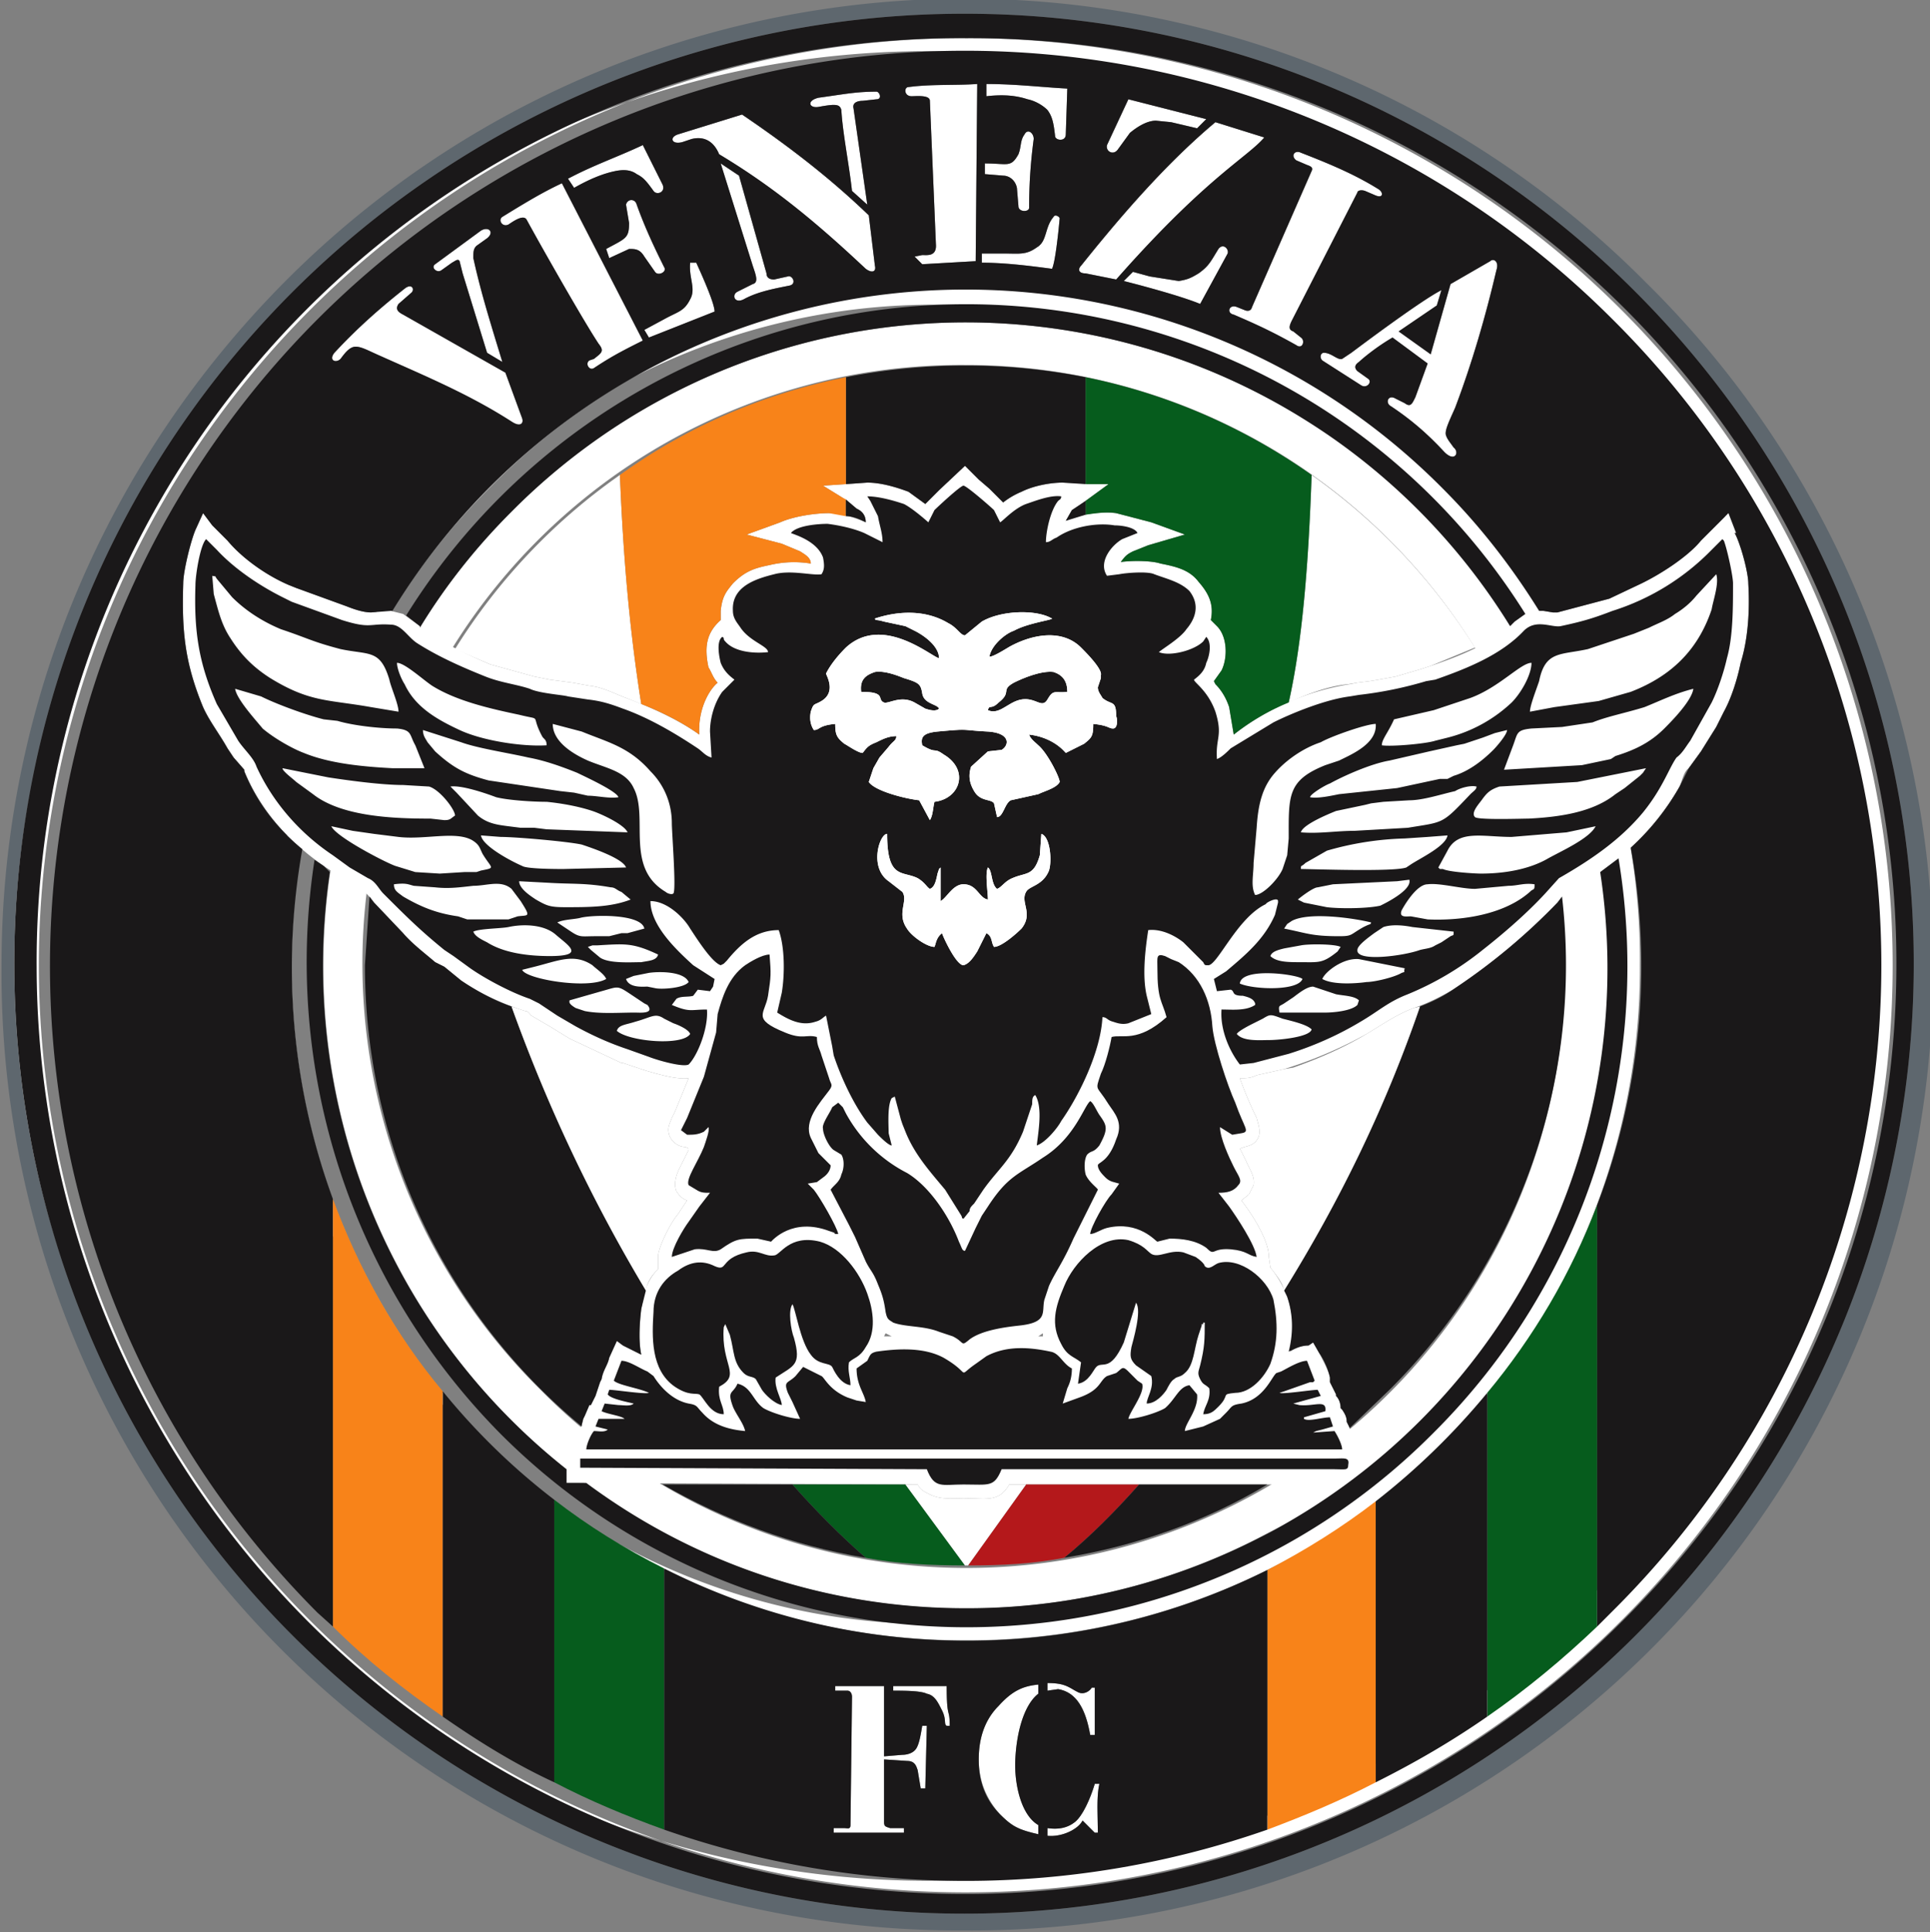 <svg fill="none" height="1265" width="1264" xmlns="http://www.w3.org/2000/svg"><rect width="100%" height="100%" fill="#808080" stroke="none"/><g clip-rule="evenodd" fill-rule="evenodd"><g fill="#fff"><path d="m944 190-3 10-25 17 21 15 13-46 26-15c2-2 6 0 4 6-7 30-16 61-27 90-4 9-7 15-6 18s3 5 5 8c4 3 1 10-6 3-12-13-23-22-35-30-4-2-2-8 3-5l6 3c4 3 5 0 7-4l8-22-23-17c-12 7-21 15-22 16-3 2-3 4-1 6l7 5c3 2-1 7-5 4l-25-16c-2-2-1-5 1-5 5 0 9 5 12 4l6-4c12-9 47-35 59-41zm-92 31c3 2 1 8-3 5-16-9-27-14-41-20-5-1-3-7 2-5l5 2s4 2 5-2l39-89c1-2 0-3-3-4l-7-3c-4-3-1-7 3-5 18 7 35 14 51 24 3 2 3 6-2 4l-7-3c-3-1-5 0-5 1l-43 84c-2 4-2 6 1 7zm-62-143-6 6-17-4-10-1c-5 0-11 3-17 8l-8 11c-3 4-8 1-7-3l14-30zm6 2 32 10c-11 13-38 26-97 93l-20-4c-5 0-5-3-3-5 28-35 57-68 88-94zm-54 98 11 3 19 3c6-1 8-2 13-5 7-5 8-8 13-16 3-4 7 0 6 3l-18 33c-12-5-38-12-50-15zm-270-71 12 8 18 64c0 2 1 4 5 4l9-2c3-1 6 5 1 6-10 2-21 4-30 9-6 3-8-3-4-5l10-5c4-1 2-6 0-12zm96 27-10-9c-2-18-6-37-7-53-1-4-4-4-15-2-6 1-8-4 0-6 15-2 24-4 38-4 2 0 4 5 0 5l-9 1c-3 0-7 1-6 5zm1 7 4 33c1 4-2 5-6 2-33-31-61-54-96-75-5-12-14-11-18-10l-6 2c-7 2-9-3-3-5l42-13c28 19 56 40 83 66zm-170 28-2-6c13-7 15-7 15-17l-2-12c1-4 6-4 7 0 5 14 11 27 18 41 2 3-4 6-6 3l-7-10c-3-5-6-5-10-5zm-27-52c17-9 32-14 49-22l13 26c2 5-4 7-6 4-5-7-7-9-11-11-4-3-9-3-14-2-10 2-20 7-27 11zm-4 3 53 103c-12 6-20 10-32 18-3 2-6-3-3-5l3-1c5-4 7-5 3-10-10-15-40-68-47-81-2-4-9 1-12 3-4 2-7-3-4-5 13-8 26-16 39-22zm57 101-3-5 13-7c9-5 13-5 17-13 4-7-1-14 0-24h4c5 11 12 27 12 32zm-94 23 11 30c1 3-1 6-7 2-28-18-57-30-86-43-7-3-12-6-16-6s-7 4-10 8c-3 3-8 1-4-4 13-14 27-27 46-42 5-4 7 1 4 3l-8 7c-2 3-1 5 3 7zm-2-7-10-6-16-52-2-8c-1-2-3 0-5 1l-7 5c-3 2-7-2-4-4l30-22c5-3 9 1 4 5l-7 5c-2 2-2 4-2 8 5 23 12 45 19 68m351 964c-13-3-17-5-25-13-9-10-14-22-14-36s4-26 13-35c9-10 16-13 26-14v6c-9 7-14 24-15 42-1 15 3 37 15 44zm6-4c7 1 13 0 18-4s10-15 13-25h3c-2 9-1 21-1 32h-2l-8-8c-3 6-14 11-23 10zm0-95c12 0 14 3 20 6 4 2 8-1 9-3h2v31h-3c-3-17-9-28-21-30l-7 1zm-107 2v46l12-1c3 0 7-1 9-4s3-9 4-15h3l-1 41h-3l-2-12c-1-3-2-6-7-6l-15-1v41c0 3 1 3 4 4h9v3h-46v-3h7c2 0 4 1 4-2l1-84c0-2-1-4-3-4h-8v-3zm6 0h35c0 22 2 14 2 26h-2c-2-1 0-4-3-10s-5-10-10-11c-4-2-15-2-22-2zm60-990v-7c15 0 17 3 22-6 2-5 1-9 4-13 2-4 6-1 6 3-2 15-3 29-3 45 0 3-7 3-7-1l-1-12c-1-5-5-8-9-8zm1-59c19 0 35 2 53 3l-1 30c0 5-7 4-7 1-1-9-2-13-5-17-3-3-8-6-13-7-9-3-18-3-27-2zm-6 0-1 116-35 2-5-5 5-1c3 0 9 1 9-6l-4-95c0-4-9-3-12-3-5 0-5-6-2-6 15-2 31-1 45-2zm3 117v-6h15c10 0 14 1 21-4 7-4 5-13 11-20 1-2 4 0 4 1-1 11-3 29-5 33-15-2-31-4-46-4"/><path d="m335 335a419 419 0 0 1 595 0 419 419 0 0 1 0 595 420 420 0 1 1 -595-595zm297-96a392 392 0 0 0 -278 671 392 392 0 0 0 671-278 392 392 0 0 0 -393-393z"/><path d="m320 320a440 440 0 0 1 754 312 440 440 0 0 1 -441 442 440 440 0 0 1 -442-442c0-122 49-232 129-312zm313-120a432 432 0 1 0 -1 863 432 432 0 0 0 1-863"/><path d="m683 873-3 2h3zm-104 2h5l-2-1-2-1zm309 74c3 3 4 7 4 11 0 3-1 6-4 8-4 4-9 4-14 4h-213c-7 12-15 9-30 9-7 0-14 1-21-2-4-2-7-3-9-7l-230-1v-23l4-1 6-14 1-4 1-2 3-7h1l2-4 1-2 1-3 2-6 1-2c1-6 4-9 5-14l5-11 4 3 12 6c-2-9-1-22 0-30 2-12 4-19 11-26v-9c1-7 8-21 13-27l6-9c-3-1-5-3-7-6-2-5 0-11 2-15l6-12v-1l-2-1c-5 0-10-4-11-9-1-4 1-7 2-10l2-4 9-22c-8 1-21-3-28-5l-15-5h-1l-34-16-13-8-12-7c-1-1-2-3-4-3-13-4-31-12-42-20l-11-9-6-3c-7-6-15-12-21-19l-19-20c-2-2-5-7-8-8l-13-8-12-8c-23-16-41-36-52-62v-1l-7-8-4-6c-5-9-12-18-16-27-12-29-14-50-13-81 0-8 5-28 8-35l5-11 6 8 10 10c10 12 26 23 40 29l5 2 33 12c5 2 11 4 16 4l13-1 8 2 11 8 3 3c14 9 29 16 43 22l29 8 10 2 15 2 11 2c9 1 16 5 24 8 16 6 34 14 48 24-1-16 6-29 12-34-3-3-4-7-6-10-3-14-1-23 8-31v-6c1-10 4-13 8-18 8-8 14-10 24-12a68 68 0 0 1 27-1c0-4-4-6-7-8l-12-5-23-6 22-8c9-4 23-6 32-6 8 0 17 3 24 6 0-6-4-8-6-9l-9-7-13-8 29-2c9 0 19 3 27 6l11 8 9-9 17-16 9 9 7 6 9 9a51 51 0 0 1 12-7c8-4 19-6 27-6l30 1-18 13-6 4-4 7c12-5 23-6 33-5l23 6 22 8-24 7-10 4c-4 2-5 3-8 7 7-1 20-1 26 1 10 2 19 4 25 12 7 8 10 15 8 25l4 4c7 7 7 21 3 29l-5 7 1 2c4 4 7 9 9 15l3 18a166 166 0 0 1 76-33l5-1 8-1 6-1 11-2 17-5 6-2c18-6 41-15 55-29 5-5 11-8 19-7l6 1h3l34-9 19-9c13-6 32-18 41-29l9-9 9-9 5 13h-1c4 7 9 26 9 33 1 17 0 36-5 52-2 10-6 23-11 32l-5 10-10 16-8 11c-3 2-4 7-6 12a163 163 0 0 1 -73 68l-7 8a404 404 0 0 1 -67 56c-8 5-18 10-27 13-11 4-21 11-31 17a285 285 0 0 1 -54 23l-18 4c-4 2-7 2-11 2a256 256 0 0 0 11 26c1 4 3 9 1 13s-5 5-9 6l-3 1 4 8c2 5 6 10 5 16l-3 6-5 4c7 9 18 26 18 37l1 7a63 63 0 0 1 13 55c3-2 7-4 12-4l3-2 4 7c2 4 6 11 7 16v3l4 8v1c2 2 3 5 3 8l1 1c2 3 3 5 3 8l1 2c2 5 5 11 5 16z"/><path d="m573 405c1 2-1 0 6 2l14 3 6 3c6 3 16 10 16 18-5-1-37-29-61-7-5 5-10 11-13 17 0 1 7 12-3 18-5 3-5 1-7 7-1 5 0 9 2 12 4 0 3-3 14-4 0 7 1 9 6 13 2 1 9 6 12 6 3-4 4-5 9-7 4-2 8-4 13-4 0 3-2 3-5 7l-6 7-4 7-3 9c4 6 24 11 33 12l7 13c2-3 2-8 3-12 17-2 23-21 6-31-7-5-4 0-14-6-1-5 0-8 10-9 22-2 14-1 33 0 15 1 14 9 9 12-4 2-5 0-9 1l-11 10c-2 6-1 11 2 16 4 7 11 5 13 8l2 9c4 0 5-9 9-11l18-4c4-2 12-4 14-8 0-3-8-19-14-24-2-2-5-4-6-7 9 1 18 5 24 12l12-6c5-4 6-5 6-13 10 1 10 3 13 3s3-6 2-8c0-11-3-7-9-12-1-2-3-4-3-7l2-6v-2c1-4-10-15-13-18-12-12-31-9-46-1-2 1-11 7-14 7 1-7 10-15 16-17 9-5 25-7 25-8l-2-1c-11-5-32-4-44 3l-11 9c-3 0-5-5-11-8-15-9-33-8-48-3zm-9 48c-1-8 3-11 9-13 6-1 14 2 19 4 10 3 11 4 12 10 1 7 10 7 11 10-2 2-6 1-9 0l-7-4c-9-5-17 1-20 0-5-2 2-7-15-7zm83 12c1-4 2 0 7-5 9-7 1-8 10-13 6-3 18-8 26-7 6 2 9 6 9 13-8 1-9-2-13 5-3 5-6 1-12 0-12-2-18 11-27 7m355 1 16-3 29-4 21-6c26-10 44-27 53-54 1-6 5-17 3-23l-13 14c-4 5-9 9-14 12-5 4-11 6-17 9l-10 4-30 10c-18 4-28 1-32 21-2 6-6 16-6 20zm-741 0c0-5-5-16-6-21-6-20-13-16-32-20-19-5-21-7-39-13-12-5-23-12-32-21l-10-12c-2-3 0-1-3-2l1 12c3 11 5 20 11 29 7 11 15 19 26 26 26 16 38 14 66 19zm351 154c1-2 1-6 5-9 0 1 9 21 14 21 4-1 7-6 9-9l6-12c4 2 3 6 5 9 5 0 15-9 18-12 8-10-1-17 3-24 2-4 11-4 15-14 2-6 1-22-5-24l-1 14c-4 14-9 11-18 15-5 2-7 6-10 7-4-3-3-12-6-14-2 4 0 16 0 21-6-1-7-10-16-10-7 0-11 9-15 11v-19-1-2l-1 1-1 3c-1 5-2 9-5 10-2-1-3-4-8-7-10-5-20 1-20-29-5 0-12 22 1 31l9 7c4 6-4 14 3 24 3 5 13 12 18 12zm373-116 51-3 19-4 3-2c13-4 23-9 32-18 4-4 18-18 19-26-12 3-22 8-32 12-13 4-24 6-34 10l-20 3-20 1c-10 1-9 3-12 11zm-707-1-6-15c-4-7-2-10-12-11-12 0-29-2-39-5l-9-1c-12-3-31-10-41-15l-17-5c1 7 14 21 18 26 7 6 19 13 27 16 17 7 39 9 58 10zm544 83c5 0 15-10 18-17l3-9 1-11c0-28-1-38 24-48l9-3c8-4 25-11 24-24-6 0-29 8-36 12-12 4-23 12-30 20-8 9-11 20-12 36l-2 23c0 8-2 15 1 21zm-460-112c0 12 14 20 23 24 12 5 25 7 30 18 10 19-6 52 21 68 1 1 4 2 5 1 2-2-1-40-1-46 0-13-5-25-14-34-14-16-28-19-45-26z"/><path d="m858 522c5 1 14-1 19-2l19-2 19-2 28-6h5l4-2c10-3 19-10 26-17 2-2 9-10 9-13l-8 2-8 3-12 4-5 1-18 4-26 6c-12 2-30 10-39 15-3 1-13 7-13 9zm-453 0c-1-4-23-14-27-16-10-4-21-8-32-10-13-3-33-6-44-10l-25-8c0 4 2 6 3 8l5 6c12 11 20 15 35 19l47 7 9 1 9 2c6 0 14 2 20 1zm673-19-45 9-51 3c-6 2-8 4-11 8-2 3-8 9-5 12 2 2 31 1 35 1 20-1 42-4 57-16l6-4 10-8 2-2zm-780 31c0-4-10-17-17-19l-17-1c-14 0-36-3-49-5l-15-3-15-3c0 2 7 7 9 9l11 8c19 15 54 16 77 16l9 1c4 0 4-1 7-3m615-63c-4 9-8 13-8 17 6 1 29-1 35-3l8-2c16-4 30-12 42-23 6-6 13-18 13-26-7 0-21 16-40 23l-24 8zm-555 17c0-4-2-4-3-6-8-15 1-10-15-14-19-4-41-9-57-19-6-4-18-15-23-15 0 4 3 11 5 14 7 15 21 23 36 30s41 11 57 10zm-141 53c3 7 36 24 42 26l13 4 16 1 16-1h8l3-1c10-2 7-1 1-11-2-4-2-6-7-9-11-6-31 0-48-2l-16-2-14-2zm773 7c-19 0-35-5-42 9l-6 11 1 1h2c4 2 21 3 25 3 16 0 32-3 44-10 9-5 27-13 31-21l-19 4zm-579-3c-2-5-17-12-23-14-9-3-20-5-30-6-9 0-25-1-33-3-8-3-23-8-30-7l4 4 14 15c6 5 12 6 20 7l8 1h9l8 1zm441 0c12 1 23-1 35-1l35-2c24-4 22-2 41-22 2-2 4-3 4-5-4-1-11 1-14 3-9 2-21 6-30 6l-17 1-8 1-4 1-19 4c-5 2-22 9-23 14zm153 34c-7-1-11 1-17 1l-22 2c-9 0-23-4-31-3-8 0-17 17-17 17-2 5 3 4 6 4l11 2c22 1 51-3 68-19 2-1 2-1 2-4zm-747 0c0 4 2 5 6 8 12 7 22 11 36 13l6 2h27l6-2c7-1 9 1 2-10l-6-8c-7-6-16-2-25-2-9 1-16 2-25 1l-14-1c-5-1-5-2-13-1zm594-10a483 483 0 0 0 72-3c6-4 23-12 24-19l-13 1-15 1-27 2-24 6-14 8c-3 3-3 1-3 4zm-483 0 41-1c-2-6-23-13-29-15-9-2-43-5-53-5l-13-1c1 7 20 17 27 20 3 2 23 2 27 2zm481 20 4 2 10 2 5 1c8 1 26 1 35-1 2-1 21-10 19-17l-8 1-42 2-10 2c-3 0-12 7-13 8zm-540 21c1 3 5 5 9 7 11 7 27 9 41 9 24 0 12-7 4-14s-22-7-31-5c-5 1-19 1-23 3zm103-21-6-5c-3-1-4-3-7-3-17-3-25-2-41-3l-19-1c0 5 8 10 11 12 7 4 9 5 19 5 16 0 30 0 43-5zm539 21-18-2-9-1c-5-1-13-2-19 0l-6 4c-4 3-11 8-11 11-1 8 30 4 41 0 4-1 7-1 10-3l4-2 6-4c2-1 2 0 2-3zm-114 53h30c5 0 17-1 21-5l1-3c-3-3-10-3-15-4l-15-5c-4 0-9 4-13 7l-6 4c-3 2-4 1-3 6zm-465-8c0 1-1 2 4 5l6 2c10 2 22 1 33 1 3 0 13 1 8-5l-2-1-9-6c-9-6-8-5-19-2zm-31-20c2 6 43 13 55 6-1-3-7-7-9-9-12-8-22-3-38 1zm524 6c7 4 22 3 29 2 5 0 18-3 23-6 3-1 1 0 2-3l-30-6c-10-1-22 8-24 13zm-501-37 9 6c6 4 7 3 16 3h9l8-2h4l11-3c-2-10-35-9-42-7-4 1-11 1-15 3zm476 4c15 3 18 5 36 5 9 0 7-1 16-6 6-3 4-1 5-3-12-3-41-7-52-1l-3 2zm-10 73c7 0 27-2 28-7-3-3-11-5-19-7-8-3-8-3-13 0l-6 3c-2 1-10 5-11 7 4 5 15 4 21 4zm-427-6c8 7 43 10 48 2-1-3-8-6-11-7l-6-3c-6-4-8-1-19 2-6 2-11 2-12 6zm-19-55 2 2 6 5c6 4 20 3 27 3 5-1 10-1 11-5-17-8-22-7-40-6h-3zm447 6c4 4 12 4 19 4 13 0 15 1 25-7l2-3c-4-2-21-2-26-1l-11 2c-4 1-8 2-9 5zm-422 15c2 6 11 5 14 5l5 1c4 1 19 0 22-4-3-7-19-7-26-6l-10 2zm402 3c9 4 38 5 41-3-3-3-40-8-41 3z"/></g><g fill="#1a1819"><path d="m608 342s-10-9-16-12c-6-2-16-5-24-5l2 3 5 10c1 6 3 11 3 17l-12-6c-7-3-16-5-24-6-6 0-20 1-24 6 2 1 17 5 21 16 1 5 1 8-1 11-6 1-20-3-31 0-12 3-28 8-27 24 0 5 3 8 5 11 6 9 18 12 18 16-9 1-22 0-28-7-2-2 0-2-2-3-4 3-2 13-1 17 2 5 5 8 9 11l-8 8c-5 7-8 17-8 26l1 17c-4-1-6-4-9-6-15-10-32-20-49-26-8-3-14-5-23-6l-13-2c-3-1-19-2-25-5-9-3-19-4-29-8-15-6-31-13-45-22-6-4-10-12-17-12-14-1-13 3-32-3l-33-12-6-3c-14-7-31-18-43-31l-7-7c-4 4-7 24-7 30-1 30 2 51 14 78l14 24c4 6 10 11 12 17 11 24 29 44 50 58l11 8 12 7c5 2 7 7 10 10 15 15 24 24 40 37l6 4 11 8c10 7 27 16 39 20l6 3 12 8 12 7c11 6 22 11 34 15l14 5c5 2 22 7 26 5 6-6 13-24 12-36-11 0-11 2-23-3l3-4c3-2 8-1 11-2l3-4 8 1 2-3 1-5-14-9c-11-10-28-26-28-42 11 0 22 11 26 18 4 6 14 22 20 24l2-1 2-2c9-11 19-20 34-20 4 11 4 29 2 41l-3 13c8 5 16 9 25 6 4-1 5-3 7-4l4 20 1 6c5 15 13 32 22 44l7 8c2 2 7 7 9 7l-2-8c0-5-1-18 2-23l2-1 4 15 1 3 2 5c6 15 16 26 26 38l10 16c2 3 0 2 2 3l4-5c0-2 1-3 3-5l6-9c10-14 18-19 26-38l6-18c0-3 0-5 2-6 5 8 2 24 1 33 6-2 14-12 16-16 12-17 26-46 27-68 3 0 3 2 7 3 3 1 6 2 10 1l15-6-3-12c-3-13-1-30 1-43 9-1 18 4 23 8l13 13c1 2 1 2 3 2 6 1 19-31 38-40 0-1 8-5 8-2v1l-2 8c-7 16-19 26-32 37l-8 5 1 4 1 4 9-1c3 1 0 4 8 4 4 1 7 2 8 5v1c-6 4-15 3-22 3-1 13 5 27 12 36l9-1 23-6c16-5 32-12 47-21 12-7 18-13 31-18a198 198 0 0 0 49-29c14-11 29-24 41-37l9-10c21-12 40-25 55-43 13-16 17-29 22-36 4-3 6-7 9-11l14-25c4-8 8-20 10-29 4-14 4-33 4-49 0-5-4-23-6-28l-1-1-7 7a156 156 0 0 1 -65 40c-13 5-20 7-34 10-6 1-16-5-24 3-15 16-38 25-58 32l-6 1a253 253 0 0 1 -44 9l-6 1c-16 2-38 11-50 17l-28 17c-2 2-6 6-9 7-1-14 4-15-1-31-5-14-14-19-14-21 4-3 7-6 8-11 2-4 4-13 0-17l-2 3c-6 6-22 10-29 7 2-2 14-9 18-15 6-7 9-16 2-25-6-6-15-8-23-11-4-2-18-1-23 0l-8 1c-6-9 3-20 10-24l10-4c-2-4-11-5-15-5-12-2-28 1-38 8-3 1-4 3-7 3 0-7 3-21 8-27 1-1 2-1 2-3-7-1-17 3-23 5-8 3-15 11-17 12l-2-4-2-4c-2-2-18-16-20-16s-17 14-19 16zm-469 35c3 1 1-1 3 2l10 12c9 9 20 16 32 21 18 6 20 8 39 13 19 4 26 0 32 20 1 5 6 16 6 21l-18-3c-28-5-40-3-66-19-11-7-19-15-26-26-6-9-8-18-11-29zm863 89c0-4 4-14 6-20 4-20 14-17 32-21l30-10 10-4c6-3 12-5 17-9 5-3 10-7 14-12l13-14c2 6-2 17-3 23-9 27-27 44-53 54l-21 6-29 4zm-464-7c10-6 3-17 3-18 3-6 8-12 13-17 24-22 56 6 61 7 0-8-10-15-16-18l-6-3-14-3c-7-2-5 0-6-2 15-5 33-6 48 3 6 3 8 8 11 8l11-9c12-7 33-8 44-3l2 1c0 1-16 3-25 8-6 2-15 10-16 17 3 0 12-6 14-7 15-8 34-11 46 1 3 3 14 14 13 18v2l-2 6c0 3 2 5 3 7 6 5 9 1 9 12 1 2 1 8-2 8s-3-2-13-3c0 8-1 9-6 13l-12 6c-6-7-15-11-24-12 1 3 4 5 6 7 6 5 14 21 14 24-2 4-10 6-14 8l-18 4c-4 2-5 11-9 11l-2-9c-2-3-9-1-13-8-3-5-4-10-2-16l11-10 9-1c5-3 6-11-9-12-19-1-11-2-33 0-10 1-11 4-10 9 10 6 7 1 14 6 17 10 11 29-6 31-1 4-1 9-3 12l-7-13c-9-1-29-6-33-12l3-9 4-7 6-7c3-4 5-4 5-7-5 0-9 2-13 4-5 2-6 3-9 7-3 0-10-5-12-6-5-4-6-6-6-13-11 1-10 4-14 4-2-3-3-7-2-12 2-6 2-4 7-7zm-183 23c1 2 3 2 3 6-16 1-42-3-57-10s-29-15-36-30c-2-3-5-10-5-14 5 0 17 11 23 15 16 10 38 15 57 19 16 4 7-1 15 14zm558-11 26-6 24-8c19-7 33-23 40-23 0 8-7 20-13 26a95 95 0 0 1 -42 23l-8 2c-6 2-29 4-35 3 0-4 4-8 8-17zm-641 17 6 15h-21c-19-1-41-3-58-10-8-3-20-10-27-16-4-5-17-19-18-26l17 5c10 5 29 12 41 15l9 1c10 3 27 5 39 5 10 1 8 4 12 11zm713 16 6-16c3-8 2-10 12-11l20-1 20-3c10-4 21-6 34-10 10-4 20-9 32-12-1 8-15 22-19 26-9 9-19 14-32 18l-3 2-19 4zm-600-6c-9-4-23-12-23-24l19 5c17 7 31 10 45 26 9 9 14 21 14 34 0 6 3 44 1 46-1 1-4 0-5-1-27-16-11-49-21-68-5-11-18-13-30-18zm437 88c-3-6-1-13-1-21l2-23c1-16 4-27 12-36 7-8 18-16 30-20 7-4 30-12 36-12 1 13-16 20-24 24l-9 3c-25 10-24 20-24 48l-1 11-3 9c-3 7-13 17-18 17zm36-64c0-2 10-8 13-9 9-5 27-13 39-15l26-6 18-4 5-1 12-4 8-3 8-2c0 3-7 11-9 13-7 7-16 14-26 17l-4 2h-5l-28 6-19 2-19 2c-5 1-14 3-19 2zm-480-16c4 2 26 12 27 16-6 1-14-1-20-1l-9-2-9-1-47-7c-15-4-23-8-35-19l-5-6c-1-2-3-4-3-8l25 8c11 4 31 7 44 10 11 2 22 6 32 10zm-80 28c-3 2-3 3-7 3l-9-1c-23 0-58-1-77-16l-11-8c-2-2-9-7-9-9l15 3 15 3c13 2 35 5 49 5l17 1c7 2 17 15 17 19zm780-31-2 3-2 2-10 8-6 4c-15 12-37 15-57 16-4 0-33 1-35-1-3-3 3-9 5-12 3-4 5-6 11-8l51-3zm-667 42-53-2-8-1h-9l-8-1c-8-1-14-2-20-7l-14-15-4-4c7-1 22 4 30 7 8 2 24 3 33 3 10 1 21 3 30 6 6 2 21 9 23 14zm441 0c1-5 18-12 23-14l19-4 4-1 8-1 17-1c9 0 21-4 30-6 3-2 10-4 14-3 0 2-2 3-4 5-19 20-17 18-41 22l-35 2c-12 0-23 2-35 1zm-635-4 14 3 14 2 16 2c17 2 37-4 48 2 5 3 5 5 7 9 6 10 9 9-1 11l-3 1h-8l-16 1-16-1-13-4c-6-2-39-19-42-26zm773 7 36-3 19-4c-4 8-22 16-31 21-12 7-28 10-44 10-4 0-21-1-25-3h-2l-1-1 6-11c7-14 23-9 42-9zm-621 21c-4 0-24 0-27-2-7-3-26-13-27-20l13 1c10 0 44 3 53 5 6 2 27 9 29 15zm483 0c0-3 0-1 3-4l14-8a201 201 0 0 1 51-8l15-1 13-1c-1 7-18 15-24 19l-3 2c-8 3-62 1-69 1zm-240 51c-5 0-15-7-18-12-7-10 1-18-3-24l-9-7c-13-9-6-31-1-31 0 30 10 24 20 29 5 3 6 6 8 7 3-1 4-5 5-10l1-3 1-1v22c4-2 8-11 15-11 9 0 10 9 16 10 0-5-2-17 0-21 3 2 2 11 6 14 3-1 5-5 10-7 9-4 14-1 18-15l1-14c6 2 7 18 5 24-4 10-13 10-15 14-4 7 5 14-3 24-3 3-13 12-18 12-2-3-1-7-5-9l-6 12c-2 3-5 8-9 9-5 0-14-20-14-21-4 3-4 7-5 9zm-205-36 6 5c-13 5-27 5-43 5-10 0-12-1-19-5-3-2-11-7-11-12l19 1c16 1 24 0 41 3 3 0 4 2 7 3zm443 5c1-1 10-8 13-8l10-2 42-2 8-1c2 7-17 16-19 17-9 2-27 2-35 1l-5-1-10-2zm-586-2c-4-3-6-4-6-8 8-1 9 0 13 1l14 1c9 1 16 0 25-1 9 0 18-4 25 2l6 8c7 11 5 9-2 10l-6 2h-27l-6-2c-14-2-24-6-36-13zm741-8c0 3 0 3-2 4-17 16-46 20-68 19l-11-2c-3 0-8 1-6-4 0 0 9-17 17-17 8-1 22 3 31 3l22-2c6 0 10-2 17-1zm-640 25c4-2 11-2 15-3 7-2 40-3 42 7l-11 3h-4l-8 2h-9c-9 0-10 1-16-3zm476 4 2-3 3-2c11-6 40-2 52 1-1 2 1 0-5 3-9 5-7 6-16 6-18 0-21-2-36-5zm-531 2c4-2 18-2 23-3 9-2 23-2 31 5s20 14-4 14c-14 0-30-2-41-9-4-2-8-4-9-7zm642 0c0 3 0 2-2 3l-6 4-4 2c-3 2-6 2-10 3-11 4-42 8-41 0 0-3 7-8 11-11l6-4c6-2 14-1 19 0l9 1zm-564 9h3c18-1 23-2 40 6-1 4-6 4-11 5-7 0-21 1-27-3l-6-5-2-2zm444 7c1-3 5-4 9-5l11-2c5-1 22-1 26 1l-2 3c-10 8-12 7-25 7-7 0-15 0-19-4zm34 15c2-5 14-14 24-13l30 6c-1 3 1 2-2 3-5 3-18 6-23 6-7 1-22 2-29-2zm-516-8c16-4 26-9 38-1 2 2 8 6 9 9-12 7-53 0-55-6zm60 8 5-2 10-2c7-1 23-1 26 6-3 4-18 5-22 4l-5-1c-3 0-12 1-14-5zm402 3c1-11 38-6 41-3-3 8-32 7-41 3zm-439 11 21-6c11-3 10-4 19 2l9 6 2 1c5 6-5 5-8 5-11 0-23 1-33-1l-6-2c-5-3-4-4-4-5zm465 8c-1-5 0-4 3-6l6-4c4-3 9-7 13-7l15 5c5 1 12 1 15 4l-1 3c-4 4-16 5-21 5zm-434 12c1-4 6-4 12-6 11-3 13-6 19-2l6 3c3 1 10 4 11 7-5 8-40 5-48-2zm427 6c-6 0-17 1-21-4 1-2 9-6 11-7l6-3c5-3 5-3 13 0 8 2 16 4 19 7-1 5-21 7-28 7m-270 215c0 11 5 16 6 22l-6-1-6-2c-12-5-15-13-17-14l-6-3-6-3-5 6c-5 5-8 3-5 11l3 6 5 11c-6 0-19-4-24-7-7-5-8-14-17-16-3 7-7 4-3 15 2 5 7 11 8 16-11-1-21-4-28-12-4-4-3-5-9-6-10-2-18-10-23-18l-4-3c-5-2-12-7-17-7l-5 13c3 3 17 5 23 8-3 1-22-2-26-2l-1 3c2 3 13 5 17 6-2 2-7 1-10 1l-9-1-2 5c4 2 13 3 15 5h-17l-2 5 8 2c-2 2-6 1-9 1-2 2-5 9-5 12h495c0-3-3-9-5-12l-14 1 2-1 4-1 7-2-2-6c-5 0-14 3-17 1v-1l14-4c1-8-7-3-17-4l-4-1 18-5-2-4c-4 0-23 3-25 2l3-1 17-6h2l1-1-5-13c-5 0-13 5-17 7l-3 1c-3 2-8 17-23 20-7 1-6 2-10 6l-4 4-11 5-12 3c0-5 9-14 8-24l-5-6c-7 1-9 9-16 15-5 3-18 7-24 7 1-5 11-17 9-23l-3-2-6-6c-4-4-4-2-8 1l-6 2c-5 3-4 9-18 14l-11 4 3-10c2-4 3-8 3-13-6-3-8-10-14-11-14-3-29-4-42 3l-7 5c-13 9-2 7-21-4-13-7-30-6-44-4-4 1-4 2-6 6z"/><path d="m549 722-4 3c-1 3-7 11-6 14 0 4 4 12 7 14l5 3c2 3 2 9 0 13-1 5-5 7-7 10l12 23 2 4 2 4 7 16c3 6 5 7 8 15 3 7 4 11 5 18 1 5 2 5 5 7 8 3 20 2 30 6l9 3c8 4 5 7 11 2 8-6 23-8 32-9 20-2 15-9 17-17l3-9c4-9 9-15 16-31l16-32c0-1-6-5-8-10-1-4-1-10 1-13 3-3 4-1 8-6 6-11 5-13 0-20-2-3-4-8-6-9-4 3-10 24-31 37-16 11-23 12-36 32l-4 6-4 8-7 15c-2 0-2-2-4-6-6-16-19-36-34-45a95 95 0 0 1 -40-39l-2-4-2-2z"/><path d="m758 634c0 21 3 21 6 32-19 17-29 11-36 13-1 6-4 18-7 24-4 12-3 7 5 20 4 6 10 12 5 23-5 15-12 15-12 17 0 3 3 6 5 8 3 3 6 3 9 4l-5 7c-4 4-14 22-14 26 3 0 7-3 11-4 21-5 32 9 33 9l8-2c8 0 17 1 24 6 6 6 3 0 16 1 11 1 11 4 17 5-1-8-13-26-18-33l-7-9c6 0 10-1 13-5 3-3 0-6-3-12s-9-19-9-26l8 5 6-1c6-1 2-3-4-20-5-11-14-38-15-50-1-17-8-33-22-42l-5-2-4-2c-6-2-5 1-5 8zm-294 104c1 2-2 10-3 13-4 10-12 21-10 25l5 3c3 2 5 2 9 2l-7 9-7 10c-3 4-11 17-11 23l15-5c8-1 12 3 17 0 10-7 12-7 24-7l9 2c1-1 14-16 38-7l3 1c2 1-1 1 3 1-1-5-12-24-16-29l-4-4 6-1 4-3c3-2 5-5 5-8l-4-4-4-4-5-10c-5-11 6-23 12-31 3-4 1-4 0-8l-5-15c-1-4-3-6-3-12-7-2-9 2-21-3-22-9-13-12-11-24 2-13 2-14 1-27-5 0-13 5-16 7-11 8-15 21-18 32l-1 12-8 29-11 27-4 8 4 3c4 0 7 0 11-2z"/><path d="m708 892-2 14c7-1 10-9 12-11 4-4 9 4 18-16l8-26c4 5-2 25-3 29-1 6-1 8 3 12l10 7c2 8-3 14-3 18 6 0 11-6 13-9 1-2 3-6 5-7 2-2 4-1 7-4 6-5 6-16 9-25l2-6v-1h1v-1h1c0 11 0 16-3 28-1 4-2 5 0 9s3 3 6 6c1 8-3 11-4 17 5 0 7-2 10-5 8-8 1-8 11-9 10 0 19-10 23-19 5-14 5-27 2-42-4-14-22-28-36-24-3 1-6 5-9 2 0 0 0-2-6-6l-8-3c-9-2-16 4-21 1-3-2-5-6-15-9-18-4-36 15-42 30-6 14-9 25-2 38 4 8 8 8 13 12zm-250 21c3 2 7 13 16 13 0-6-4-9-3-18 15-8 1-14 3-39l1-2 3 7c3 11 2 18 9 25 3 3 6 2 8 4l4 7c2 3 8 9 13 10 0-4-5-11-4-18 12-8 17-8 12-26-2-5-4-18-1-22 2 3 5 24 12 33 5 7 12 5 14 8 1 2 5 11 12 12 0-5-2-9-1-15 3-3 7-3 11-10 7-10 5-24 1-35-5-14-17-30-31-34-20-5-26 9-30 9-6 1-10-4-18-2-18 4-12 13-21 9-8-4-16-3-24 3-9 5-16 14-16 27-1 16-2 38 14 49 9 6 13 4 16 5zm-78 48 227 1c5 13 10 10 24 10 17 0 20 2 25-10h218c7 0 9 1 9-3 1-5-3-4-8-4h-495zm267-496c9 4 15-9 27-7 6 1 9 5 12 0 4-7 5-4 13-5 0-7-3-11-9-13-8-1-20 4-26 7-9 5-1 6-10 13-5 5-6 1-7 5zm-83-12c17 0 10 5 15 7 3 1 11-5 20 0l7 4c3 1 7 2 9 0-1-3-10-3-11-10-1-6-2-7-12-10-5-2-13-5-19-4-6 2-10 5-9 13z"/></g><path d="m593 972h-74c16 18 32 34 48 48 21 4 43 5 65 5z" fill="#065c1d"/><path d="m669 322c8-4 19-6 27-6l15 1v-70a406 406 0 0 0 -157 0v70l14-1c9 0 19 3 27 6l11 8 9-9 17-16 9 9 7 6 9 9a51 51 0 0 1 12-7zm261 337c-23 67-53 128-89 186l2 4c4 12 4 24 1 36 4-2 8-4 13-4l3-2 4 7c3 4 6 11 7 16v3l4 8v1c2 2 3 5 3 8l1 1c2 3 3 5 3 8l1 2 1 2 26-25a392 392 0 0 0 113-323l-3 4a404 404 0 0 1 -67 56c-7 5-15 9-23 12zm-507 186c-36-60-65-122-88-186-12-4-24-11-33-17l-11-9-6-3c-7-6-15-12-21-19l-19-20-3-4-3 45a391 391 0 0 0 142 302v-1l1-4 1-2 3-7h1l2-4 1-2 1-3 2-6 1-2c1-6 4-9 5-14l5-11 4 3 12 6c-2-9-1-22 0-30z" fill="#1a1819"/><path d="m375 447 11 2c9 1 16 5 24 8l10 4c-8-50-12-100-14-150a392 392 0 0 0 -108 114l23 10 29 8 10 2zm484-136c-2 58-6 109-15 149 13-6 27-11 39-12l6-1 8-1 6-1 11-2 17-5 6-2 29-12a395 395 0 0 0 -107-113zm-18 389-18 4c-4 2-7 2-11 2a256 256 0 0 0 11 26c1 4 3 9 1 13s-5 5-9 6l-3 1 4 8c2 5 6 10 5 16l-3 6-5 4c7 9 18 26 18 37l1 7c4 5 8 10 9 15 36-58 66-119 89-186l-4 1c-11 4-21 11-31 17-15 9-31 16-48 22zm-392 51c-5 0-10-4-11-9-1-4 1-7 2-10l2-4 9-22c-8 1-21-3-28-5l-15-5h-1l-34-16-13-8-12-7c-1-1-2-3-4-3l-9-3c23 64 52 126 88 186 1-6 4-10 8-14v-9c1-7 8-21 13-27l6-9c-3-1-5-3-7-6-2-5 0-11 2-15l6-12v-1zm198-286c1-4 2 0 7-5 9-7 1-8 10-13 6-3 18-8 26-7 6 2 9 6 9 13-8 1-9-2-13 5-3 5-6 1-12 0-12-2-18 11-27 7zm-43-11c1 7 10 7 11 10-2 2-6 1-9 0l-7-4c-9-5-17 1-20 0-5-2 2-7-15-7-1-8 3-11 9-13 6-1 14 2 19 4 10 3 11 4 12 10zm0 34c-1-5 0-8 10-9 22-2 14-1 33 0 15 1 14 9 9 12l-9 1-11 10c-2 6-1 11 2 16 4 7 11 5 13 8l2 9c4 0 5-9 9-11l18-4c4-2 12-4 14-8 0-3-8-19-14-24-2-2-5-4-6-7 9 1 18 5 24 12l12-6c5-4 6-5 6-13 10 1 10 3 13 3s3-6 2-8c0-11-3-7-9-12-1-2-3-4-3-7l2-6v-2c1-4-10-15-13-18-12-12-31-9-46-1-2 1-11 7-14 7 1-7 10-15 16-17 9-5 25-7 25-8l-2-1c-11-5-32-4-44 3l-11 9c-3 0-5-5-11-8-15-9-33-8-48-3 1 2-1 0 6 2l14 3 6 3c6 3 16 10 16 18-5-1-37-29-61-7-5 5-10 11-13 17 0 1 7 12-3 18-5 3-5 1-7 7-1 5 0 9 2 12 4 0 3-3 14-4 0 7 1 9 6 13 2 1 9 6 12 6 3-4 4-5 9-7 4-2 8-4 13-4 0 3-2 3-5 7l-6 7-4 7-3 9c4 6 24 11 33 12l7 13c2-3 2-8 3-12 17-2 23-21 6-31-7-5-4 0-14-6m10 84c-1 5-2 9-5 10-2-1-3-4-8-7-10-5-20 1-20-29-5 0-12 22 1 31l9 7c4 6-4 14 3 24 3 5 13 12 18 12 1-2 1-6 5-9 0 1 9 21 14 21 4-1 7-6 9-9l6-12c4 2 3 6 5 9 5 0 15-9 18-12 8-10-1-17 3-24 2-4 11-4 15-14 2-6 1-22-5-24l-1 14c-4 14-9 11-18 15-5 2-7 6-10 7-4-3-3-12-6-14-2 4 0 16 0 21-6-1-7-10-16-10-7 0-11 9-15 11v-19-1-2l-1 1z" fill="#fff"/><path d="m464 437c-3-14-1-23 8-31v-6c1-10 4-13 8-18 8-8 14-10 24-12a68 68 0 0 1 27-1c0-4-4-6-7-8l-12-5-23-6 22-8c9-4 23-6 32-6l11 2v-11l-2-1-13-8 15-1v-70c-55 11-105 33-148 64 2 50 6 100 14 150 13 5 27 12 38 20-1-16 6-29 12-34-3-3-4-7-6-10z" fill="#f88319"/><path d="m554 338c5 0 9 2 13 4 0-6-4-8-6-9l-7-6z" fill="#1a1819"/><path d="m711 328v9c7-1 14-2 20-1l23 6 22 8-24 7-10 4c-4 2-5 3-8 7 7-1 20-1 26 1 10 2 19 4 25 12 7 8 10 15 8 25l4 4c7 7 7 21 3 29l-5 7 1 2c4 4 7 9 9 15l3 18a147 147 0 0 1 36-21c9-40 13-91 15-149-44-31-94-53-148-64v70h15z" fill="#065c1d"/><path d="m711 337v-9l-3 2-6 4-4 7z" fill="#1a1819"/><path d="m702 972h-30l-38 53c22 0 42-1 63-5 17-14 33-30 49-48z" fill="#b4181b"/><path d="m567 1020c-16-14-32-30-48-48h-85c40 23 85 40 133 48zm179-48c-16 18-32 34-49 48 48-8 93-24 133-48z" fill="#1a1819"/><path d="m634 1025 38-53h-11c-7 12-15 9-30 9-7 0-14 1-21-2-4-2-7-3-9-7h-8l39 53z" fill="#fff"/><path d="m632 1053c-92 0-178-30-248-82h-13v-9a420 420 0 0 1 -155-391l-4-4-6-4a439 439 0 0 0 121 375 431 431 0 0 0 612 0 431 431 0 0 0 121-376l-12 9a419 419 0 0 1 -416 482zm-297-718a419 419 0 0 1 654 75l3-3 7-5a432 432 0 0 0 -733 1l9 7v1c17-28 37-53 60-76z" fill="#1a1819"/><path d="m203 203a607 607 0 1 1 859 858 607 607 0 0 1 -859-858zm430-169a599 599 0 1 0 -1 1197 599 599 0 0 0 1-1197" fill="#fff"/><path d="m186 185a628 628 0 0 1 892 0 630 630 0 0 1 -447 1079 627 627 0 0 1 -630-632c0-174 71-332 185-447zm446-176a622 622 0 1 0 440 183 620 620 0 0 0 -440-183z" fill="#5e676e"/><path d="m632 9a622 622 0 1 0 440 183 620 620 0 0 0 -440-183zm-608 624a605 605 0 0 1 609-608 606 606 0 0 1 429 1037 608 608 0 0 1 -1038-429" fill="#1a1819"/><path d="m290 1124v-213c-31-37-55-80-72-126v280c22 22 46 41 72 59zm540-96v170c24-9 48-19 71-31v-184c-22 17-46 32-71 45z" fill="#f88319"/><path d="m435 1198v-171c-26-13-50-28-72-45v185c23 12 47 22 72 31zm539-286v212c26-18 50-38 72-59v-276c-17 45-42 87-72 123z" fill="#065c1d"/><g fill="#1a1819"><path d="m645 114v-7c15 0 17 3 22-6 2-5 1-9 4-13 2-4 6-1 6 3-2 15-3 29-3 45 0 3-7 3-7-1l-1-12c-1-5-5-8-9-8zm28-49c-9-3-18-3-27-2v-8c19 0 35 2 53 3l-1 30c0 5-7 4-7 1-1-9-2-13-5-17-3-3-8-6-13-7zm-60 96-4-95c0-4-9-3-12-3-5 0-5-6-2-6 15-2 31-1 45-2l-1 116-35 2-5-5 5-1c3 0 9 1 9-6zm239 60c3 2 1 8-3 5-16-9-27-14-41-20-5-1-3-7 2-5l5 2s4 2 5-2l39-89c1-2 0-3-3-4l-7-3c-4-3-1-7 3-5 18 7 35 14 51 24 3 2 3 6-2 4l-7-3c-3-1-5 0-5 1l-43 84c-2 4-2 6 1 7zm-62-143-6 6-17-4-10-1c-5 0-11 3-17 8l-8 11c-3 4-8 1-7-3l14-30zm-101 98c-15-2-31-4-46-4v-6h15c10 0 14 1 21-4 7-4 5-13 11-20 1-2 4 0 4 1-1 11-3 29-5 33zm19-2c28-35 57-68 88-94l32 10c-11 13-38 26-97 93l-20-4c-5 0-5-3-3-5zm78 25c-12-5-38-12-50-15l6-6 11 3 19 3c6-1 8-2 13-5 7-5 8-8 13-16 3-4 7 0 6 3zm-218-65-10-9c-2-18-6-37-7-53-1-4-4-4-15-2-6 1-8-4 0-6 15-2 24-4 38-4 2 0 4 5 0 5l-9 1c-3 0-7 1-6 5zm-51 53c-10 2-21 4-30 9-6 3-8-3-4-5l10-5c4-1 2-6 0-12l-21-67 12 8 18 64c0 2 1 4 5 4l9-2c3-1 6 5 1 6zm50-11c-33-31-61-54-96-75-5-12-14-11-18-10l-6 2c-7 2-9-3-3-5l42-13c28 19 56 40 83 66l4 33c1 4-2 5-6 2zm-168-7-2-6c13-7 15-7 15-17l-2-12c1-4 6-4 7 0 5 14 11 27 18 41 2 3-4 6-6 3l-7-10c-3-5-6-5-10-5zm4-57c-10 2-20 7-27 11l-4-6c17-9 32-14 49-22l13 26c2 5-4 7-6 4-5-7-7-9-11-11-4-3-9-3-14-2zm22 109-3-5 13-7c9-5 13-5 17-13 4-7-1-14 0-24h4c5 11 12 27 12 32zm-4 2c-12 6-20 10-32 18-3 2-6-3-3-5l3-1c5-4 7-5 3-10-10-15-40-68-47-81-2-4-9 1-12 3-4 2-7-3-4-5 13-8 26-16 39-22zm-92 14-10-6-16-52-2-8c-1-2-3 0-5 1l-7 5c-3 2-7-2-4-4l30-22c5-3 9 1 4 5l-7 5c-2 2-2 4-2 8 5 23 12 45 19 68zm617 59c-12-13-23-22-35-30-4-2-2-8 3-5l6 3c4 3 5 0 7-4l8-22-23-17c-12 7-21 15-22 16-3 2-3 4-1 6l7 5c3 2-1 7-5 4l-25-16c-2-2-1-5 1-5 5 0 9 5 12 4l6-4c12-9 47-35 59-41l-3 10-25 17 21 15 13-46 26-15c2-2 6 0 4 6-7 30-16 61-27 90-4 9-7 15-6 18s3 5 5 8c4 3 1 10-6 3zm-697-63c-7-3-12-6-16-6s-7 4-10 8c-3 3-8 1-4-4 13-14 27-27 46-42 5-4 7 1 4 3l-8 7c-2 3-1 5 3 7l67 38 11 30c1 3-1 6-7 2-28-18-57-30-86-43zm-31 552a441 441 0 0 1 -20-229c-17-14-30-31-38-51v-1l-7-8-4-6c-5-9-12-18-16-27-12-29-14-50-13-81 0-8 5-28 8-35l5-11 6 8 10 10c10 12 26 23 40 29l5 2 33 12c5 2 11 4 16 4l13-1h1a440 440 0 0 1 688-80c24 24 45 51 63 80h3l6 1h3l34-9 19-9c13-6 32-18 41-29l9-9 9-9 5 13h-1c4 7 9 26 9 33 1 17 0 36-5 52-2 10-6 23-11 32l-5 10-10 16-8 11-6 12a164 164 0 0 1 -32 40 437 437 0 0 1 -22 234v276l10-10a596 596 0 0 0 0-846 598 598 0 1 0 -848 847l10 9z"/><path d="m290 911v213c23 16 47 31 73 43v-185a435 435 0 0 1 -73-71zm611 72v184c26-13 50-27 73-43v-212a463 463 0 0 1 -73 71zm-215 214c7 1 13 0 18-4s10-15 13-25h3c-2 9-1 21-1 32h-2l-8-8c-3 6-14 11-23 10zm0-90v-5c12 0 14 3 20 6 4 2 8-1 9-3h2v31h-3c-3-17-9-28-21-30zm-32 10c9-10 16-13 26-14v6c-9 7-14 24-15 42-1 15 3 37 15 44v6c-13-3-17-5-25-13-10-10-14-22-14-36s4-26 13-35zm176 81v-170a440 440 0 0 1 -395-1v171a598 598 0 0 0 395 0zm-245-91v-3h35c0 22 2 14 2 26h-2c-2-1 0-4-3-10s-5-10-10-11c-4-2-15-2-22-2zm-27 4c0-2-1-4-3-4h-8v-3h32v46l12-1c3 0 7-1 9-4s3-9 4-15h3l-1 41h-3l-2-12c-1-3-2-6-7-6l-15-1v41c0 3 1 3 4 4h9v3h-46v-3h7c2 0 4 1 4-2z"/></g></g></svg>
